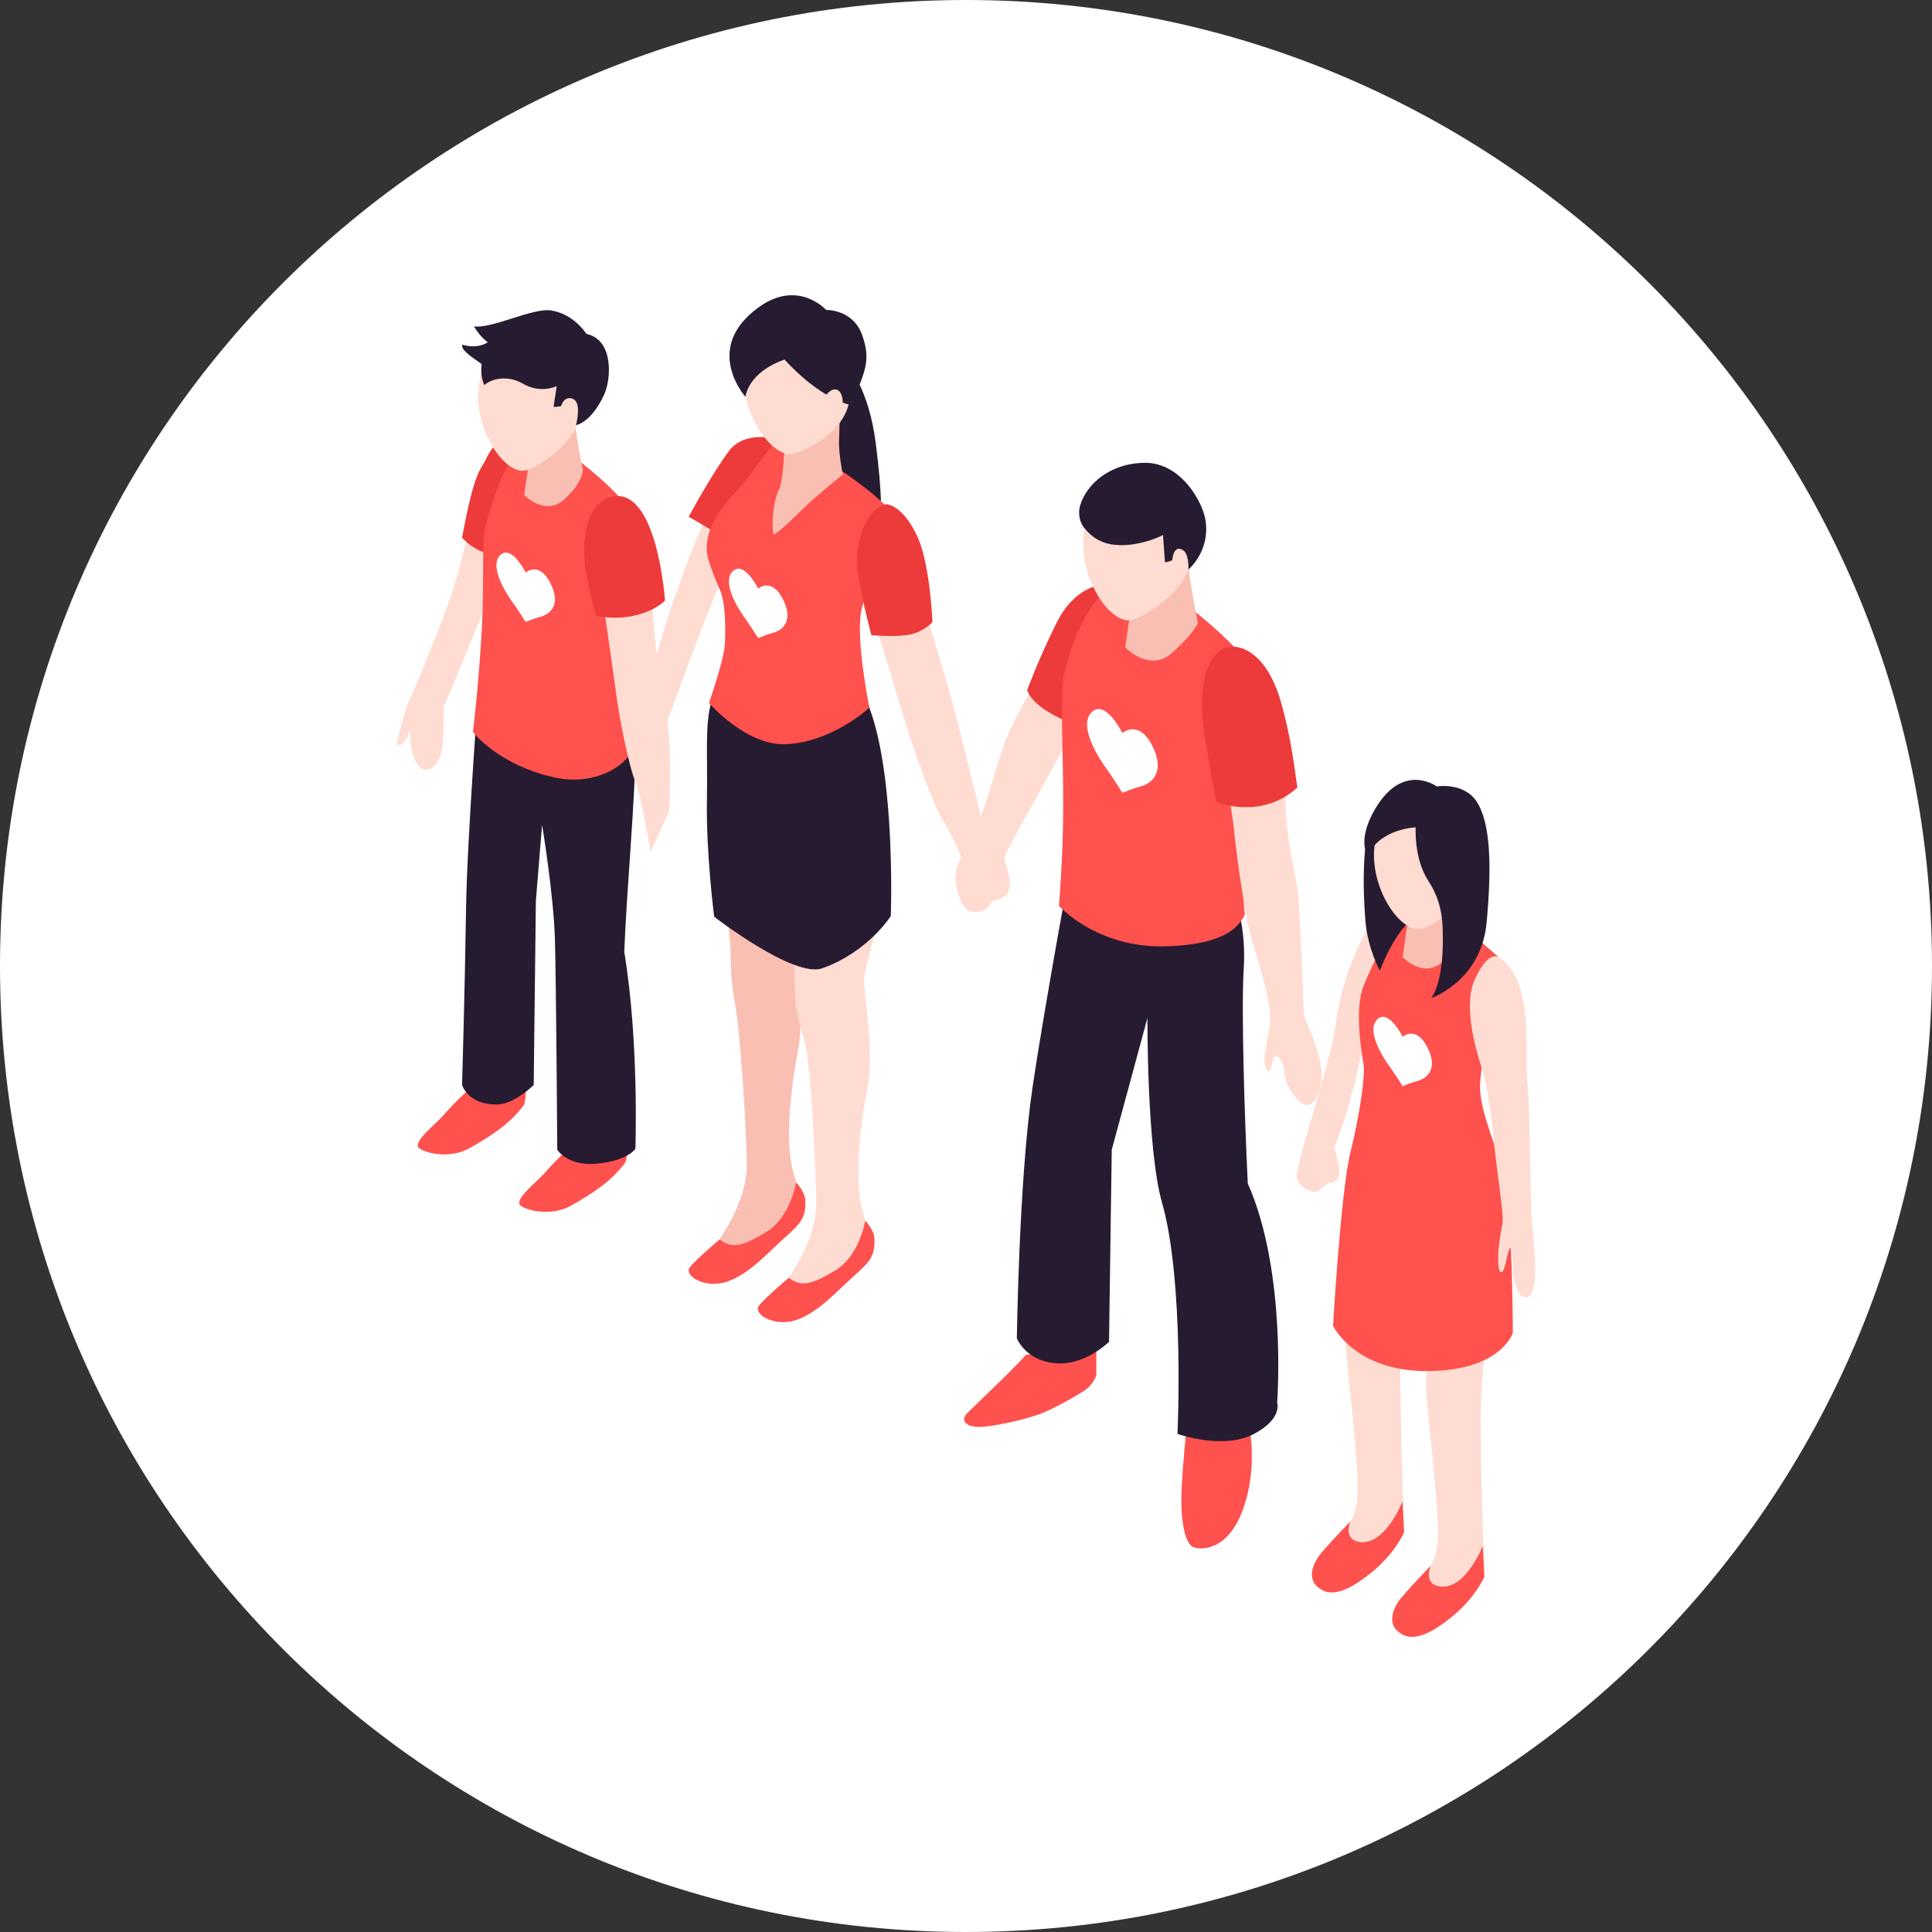 <svg width="72" height="72" viewBox="0 0 72 72" fill="none" xmlns="http://www.w3.org/2000/svg">
<rect x="0" y="0" width="72" height="72" fill="#333333" stroke="none"/>
<path d="M0 36C0 16.118 16.118 0 36 0C55.882 0 72 16.118 72 36C72 55.882 55.882 72 36 72C16.118 72 0 55.882 0 36Z" fill="white"/>
<g clip-path="url(#clip0_932_23733)">
<path d="M28.559 17.21C28.559 17.21 28.192 16.991 27.714 17.253C27.237 17.514 26.785 18.486 26.409 19.116C26.033 19.741 25.357 21.642 25.061 22.5C24.786 23.29 23.789 26.593 23.789 26.593C23.54 26.94 23.367 27.831 23.24 28.266C23.13 28.647 23.333 28.613 23.502 28.393C23.633 28.224 23.726 27.975 23.726 27.975C23.726 27.975 23.663 28.562 23.916 29.158C24.186 29.796 24.668 29.255 24.786 28.317C24.871 27.65 24.833 27.151 24.875 26.809C25.031 26.509 25.914 23.966 26.371 22.871C26.658 22.179 27.393 20.227 27.393 20.227C27.393 20.227 28.576 17.476 28.572 17.345L28.559 17.21Z" fill="#FFDCD2"/>
<path d="M31.601 13.619C31.601 13.619 32.379 14.489 32.636 16.509C32.894 18.528 32.822 19.086 32.822 19.086C32.822 19.086 31.09 19.301 30.701 18.414C30.308 17.531 31.601 13.619 31.601 13.619Z" fill="#271B31"/>
<path d="M28.969 16.361C28.969 16.361 27.777 16.023 27.186 16.784C26.595 17.544 25.665 19.255 25.665 19.255C25.665 19.255 26.337 19.644 27.414 20.303C28.66 20.066 28.969 16.361 28.969 16.361Z" fill="#ED3A3A"/>
<path d="M26.933 32.922C26.933 32.922 27.212 34.688 27.224 35.478C27.237 36.268 27.25 36.618 27.423 37.59C27.584 38.507 27.828 42.187 27.833 43.404C27.837 44.62 27.093 45.752 26.815 46.192C26.536 46.631 27.419 47.32 28.09 46.678C28.762 46.035 28.83 45.913 29.21 45.71C29.59 45.507 29.869 44.646 29.569 43.687C29.269 42.727 29.417 40.835 29.734 39.175C30.051 37.514 29.59 35.41 29.776 34.912C29.962 34.417 26.933 32.922 26.933 32.922Z" fill="#F9BFB2"/>
<path d="M26.819 46.192C26.819 46.192 25.995 46.88 25.72 47.214C25.446 47.548 26.299 48.042 27.11 47.759C27.922 47.476 28.589 46.711 29.235 46.133C29.869 45.566 30.038 45.368 30.009 44.717C29.992 44.401 29.666 44.062 29.666 44.062C29.666 44.062 29.464 45.376 28.538 45.926C27.647 46.458 27.284 46.538 26.819 46.192Z" fill="#FF514D"/>
<path d="M29.514 34.349C29.514 34.349 29.611 36.124 29.624 36.914C29.636 37.704 29.759 37.957 29.995 38.857C30.228 39.757 30.41 43.614 30.414 44.831C30.418 46.048 29.674 47.18 29.396 47.619C29.117 48.059 30 48.747 30.672 48.105C31.343 47.463 31.411 47.341 31.791 47.138C32.171 46.935 32.45 46.073 32.15 45.114C31.85 44.155 31.998 42.262 32.315 40.602C32.632 38.942 32.104 36.825 32.218 36.31C32.501 35.038 33.19 33.082 32.475 32.655C31.724 32.203 29.514 34.349 29.514 34.349Z" fill="#FFDCD2"/>
<path d="M29.396 47.62C29.396 47.62 28.572 48.308 28.298 48.642C28.023 48.976 28.876 49.47 29.688 49.187C30.499 48.904 31.166 48.139 31.813 47.56C32.446 46.994 32.615 46.796 32.586 46.145C32.569 45.828 32.243 45.49 32.243 45.49C32.243 45.49 32.041 46.804 31.116 47.353C30.228 47.881 29.865 47.966 29.396 47.62Z" fill="#FF514D"/>
<path d="M26.48 26.272C26.273 27.125 26.375 28.156 26.345 29.783C26.307 31.781 26.615 34.164 26.615 34.164C26.615 34.164 29.585 36.462 30.642 36.086C32.348 35.482 33.198 34.138 33.198 34.138C33.198 34.138 33.388 28.997 32.399 26.378C31.301 23.483 26.987 24.193 26.48 26.272Z" fill="#271B31"/>
<path d="M33.46 19.5C33.346 18.866 31.399 17.569 31.399 17.569C31.399 17.569 30.334 18.418 29.958 18.71C29.599 18.993 28.999 19.711 28.948 19.774C28.944 19.774 28.944 19.774 28.94 19.774C28.948 19.656 29.02 18.705 29.392 17.687C29.51 17.366 29.333 16.433 29.333 16.433C29.333 16.433 29.185 16.395 28.969 16.356C28.644 16.715 28.01 17.666 27.664 18.063C27.33 18.444 26.037 19.635 26.401 20.864C26.511 21.228 26.642 21.549 26.836 22.001C27.051 22.508 27.039 23.475 27.013 24.003C26.98 24.607 26.422 26.196 26.422 26.196C26.422 26.196 27.808 27.801 29.29 27.734C31.023 27.658 32.4 26.373 32.4 26.373C32.4 26.373 31.859 23.733 32.113 22.681C32.417 21.405 33.688 20.742 33.46 19.5Z" fill="#FF514D"/>
<path d="M29.223 16.58C29.223 16.58 29.235 17.653 29.045 18.224C28.889 18.473 28.728 19.25 28.821 19.93C29.172 19.732 29.751 19.123 30.08 18.811C30.482 18.431 31.407 17.683 31.407 17.683C31.407 17.683 31.259 16.914 31.267 16.491C31.284 15.685 31.343 14.506 31.343 14.506L29.223 16.58Z" fill="#F9BFB2"/>
<path d="M31.06 12.056C30.354 11.46 28.622 11.19 27.896 12.951C27.131 14.802 28.715 17.248 29.645 16.893C30.164 16.695 31.221 16.213 31.575 15.237C31.968 14.134 31.605 12.521 31.06 12.056Z" fill="#FFDCD2"/>
<path d="M29.239 13.399C29.239 13.399 30.435 14.785 31.71 15.098C32.31 13.746 32.429 13.37 32.141 12.516C31.808 11.519 30.785 11.549 30.785 11.549C30.785 11.549 29.746 10.391 28.28 11.447C26.151 12.981 27.782 14.789 27.782 14.789C27.782 14.789 27.853 13.889 29.239 13.399Z" fill="#271B31"/>
<path d="M30.638 14.899C30.638 14.899 30.773 14.701 30.933 14.578C31.064 14.477 31.318 14.447 31.39 14.832C31.487 15.356 31.069 15.554 31.069 15.554L30.638 14.899Z" fill="#FFDCD2"/>
<path d="M32.543 23.011C32.543 23.011 33.346 25.597 33.646 26.619C34.081 28.115 34.854 30.155 35.175 30.641C35.496 31.127 36.024 32.382 36.024 32.382L36.873 31.752C36.873 31.752 36.1 28.499 35.686 26.902C35.276 25.305 34.499 22.838 34.499 22.838L32.543 23.011Z" fill="#FFDCD2"/>
<path d="M33.025 18.79C32.256 18.968 31.813 20.269 31.973 21.35C32.134 22.432 32.476 23.674 32.476 23.674C32.476 23.674 33.418 23.754 33.925 23.644C34.457 23.526 34.749 23.184 34.749 23.184C34.749 23.184 34.669 21.076 34.204 20.032C33.646 18.79 33.025 18.79 33.025 18.79Z" fill="#ED3A3A"/>
<path d="M29.206 22.389C28.779 21.477 28.255 21.937 28.255 21.937C28.255 21.937 27.731 20.872 27.304 21.291C27.068 21.523 27.169 21.946 27.338 22.322C27.351 22.347 27.359 22.368 27.372 22.393C27.503 22.66 27.655 22.888 27.731 22.993C27.917 23.247 28.255 23.779 28.255 23.779C28.255 23.779 28.593 23.636 28.779 23.593C28.855 23.576 29.007 23.526 29.138 23.412C29.151 23.403 29.159 23.39 29.172 23.378C29.341 23.2 29.442 22.896 29.206 22.389Z" fill="white"/>
<path d="M39.413 24.105C39.413 24.105 38.179 25.977 37.579 27.354C37.131 28.381 36.514 30.996 36.037 31.638C35.559 32.28 35.483 32.762 35.792 33.535C36.1 34.304 36.751 33.903 36.848 33.784C36.945 33.666 36.975 33.577 36.975 33.577C36.975 33.577 37.465 33.51 37.562 33.261C37.778 32.728 37.385 32.145 37.456 31.887C37.524 31.63 39.176 28.782 39.691 27.747C40.862 25.415 40.549 25.107 40.498 25.25L39.413 24.105Z" fill="#FFDCD2"/>
<path d="M38.246 50.481C38.246 50.481 37.815 50.95 37.241 51.507C36.708 52.027 36.544 52.175 36.054 52.656C35.766 52.939 36.003 53.197 36.552 53.176C37.034 53.159 38.128 52.922 38.736 52.703C39.172 52.547 39.966 52.107 40.371 51.849C40.777 51.592 40.857 51.237 40.857 51.237V50.375L38.246 50.481Z" fill="#FF514D"/>
<path d="M44.199 53.442C44.199 53.442 44.098 54.329 44.039 55.44C43.98 56.551 44.136 57.535 44.474 57.658C44.812 57.781 45.783 57.764 46.333 56.221C46.882 54.675 46.557 53.18 46.557 53.18L44.199 53.442Z" fill="#FF514D"/>
<path d="M46.349 36.141C46.552 32.973 44.807 31.304 44.807 31.304C44.947 30.235 39.991 31.731 39.991 31.731C39.991 31.731 38.931 37.472 38.483 40.497C37.972 43.932 37.895 49.876 37.895 49.876C37.895 49.876 38.259 50.814 39.539 50.81C40.519 50.806 41.33 50.007 41.33 50.007L41.432 42.846L42.762 37.937C42.762 37.937 42.737 42.825 43.303 44.81C44.148 47.772 43.882 53.438 43.882 53.438C43.882 53.438 45.542 54.029 46.683 53.463C47.819 52.892 47.596 52.259 47.596 52.259C47.596 52.259 47.967 47.396 46.501 44.105C46.379 41.6 46.256 37.595 46.349 36.141Z" fill="#271B31"/>
<path d="M41.089 21.794C41.089 21.794 40.071 21.807 39.37 23.222C38.669 24.637 38.284 25.71 38.284 25.71C38.284 25.71 38.39 26.466 40.397 27.117C41.964 25.617 42.319 22.436 41.089 21.794Z" fill="#ED3A3A"/>
<path d="M41.14 22.073C41.14 22.073 40.245 22.74 39.666 25.081C39.488 25.803 39.628 28.034 39.623 30.049C39.619 32.001 39.463 33.758 39.463 33.758C39.463 33.758 40.878 35.343 43.447 35.267C45.238 35.216 46.092 34.764 46.392 34.075C46.1 31.633 46.928 26.221 46.776 25.296C46.624 24.375 44.359 22.66 44.359 22.66C44.359 22.66 42.665 21.422 41.14 22.073Z" fill="#FF514D"/>
<path d="M42.18 22.386L41.935 24.127C41.935 24.127 42.847 25.09 43.688 24.325C44.529 23.561 44.643 23.214 44.643 23.214C44.643 23.214 44.389 22.023 44.237 20.747C43.654 20.531 42.18 22.386 42.18 22.386Z" fill="#F9BFB2"/>
<path d="M43.802 18.279C43.114 17.658 41.386 17.337 40.6 19.086C39.776 20.92 41.293 23.421 42.239 23.091C42.767 22.909 43.904 22.2 44.288 21.228C44.719 20.138 44.339 18.761 43.802 18.279Z" fill="#FFDCD2"/>
<path d="M40.401 19.669C40.68 20.003 41.094 20.383 42.019 20.307C42.776 20.244 43.342 19.939 43.342 19.939L43.414 20.953C43.414 20.953 43.566 20.941 43.684 20.877C43.73 20.484 43.883 20.37 44.09 20.506C44.326 20.658 44.288 21.224 44.288 21.224C44.288 21.224 45.091 20.565 44.93 19.416C44.833 18.701 43.997 17.231 42.662 17.248C41.327 17.261 40.486 18.076 40.258 18.82C40.148 19.196 40.275 19.517 40.401 19.669Z" fill="#271B31"/>
<path d="M45.445 27.806C45.445 27.806 45.872 29.745 46.007 31.106C46.113 32.137 46.442 34.435 46.692 35.178C46.873 35.715 47.393 37.447 47.334 38.06C47.275 38.672 47.008 39.517 47.186 39.826C47.363 40.134 47.368 39.661 47.456 39.441C47.545 39.222 47.82 39.522 47.849 39.826C47.879 40.134 47.934 40.612 48.449 41.068C48.965 41.524 49.374 40.54 49.222 39.695C49.07 38.846 48.669 38.106 48.61 37.891C48.55 37.675 48.483 33.653 48.301 32.8C48.12 31.951 47.879 30.531 47.908 29.906C47.938 29.285 47.786 27.422 47.786 27.422L45.445 27.806Z" fill="#FFDCD2"/>
<path d="M45.619 24.164C46.223 23.915 47.224 24.375 47.731 26.146C48.056 27.286 48.171 28.072 48.348 29.352C46.988 30.578 45.331 29.889 45.331 29.889C45.331 29.889 45.019 28.258 44.875 27.312C44.651 25.812 44.88 24.473 45.619 24.164Z" fill="#ED3A3A"/>
<path d="M42.978 27.866C42.463 26.763 41.829 27.321 41.829 27.321C41.829 27.321 41.2 26.036 40.68 26.543C40.393 26.826 40.515 27.333 40.722 27.785C40.735 27.815 40.748 27.845 40.764 27.874C40.921 28.195 41.107 28.474 41.2 28.596C41.423 28.901 41.829 29.547 41.829 29.547C41.829 29.547 42.235 29.374 42.459 29.323C42.547 29.302 42.737 29.243 42.894 29.104C42.906 29.091 42.923 29.078 42.936 29.065C43.139 28.846 43.266 28.478 42.978 27.866Z" fill="white"/>
<path d="M17.71 18.988C17.528 19.44 17.321 20.509 16.895 21.958C16.666 22.727 15.357 25.9 15.357 25.9C15.12 26.234 14.951 27.079 14.833 27.497C14.727 27.86 14.921 27.826 15.082 27.619C15.205 27.459 15.293 27.222 15.293 27.222C15.293 27.222 15.234 27.784 15.475 28.35C15.733 28.959 16.371 28.726 16.485 27.831C16.565 27.193 16.514 26.627 16.552 26.297C16.704 26.01 17.913 23.002 18.348 21.958C18.622 21.295 18.8 19.821 18.8 19.821C18.8 19.821 18.838 19.736 18.893 19.601C18.508 19.364 18.12 19.153 17.71 18.988Z" fill="#FFDCD2"/>
<path d="M19.776 16.234C19.776 16.234 18.694 15.858 18.111 17.108C17.896 17.569 17.697 17.471 17.22 20.036C17.22 20.036 17.718 20.64 18.546 20.699C19.379 20.763 19.776 16.234 19.776 16.234Z" fill="#ED3A3A"/>
<path d="M17.655 40.434C17.655 40.434 16.954 41.063 16.552 41.532C16.202 41.942 15.323 42.584 15.635 42.8C15.948 43.015 16.827 43.167 17.494 42.791C18.403 42.28 19.024 41.84 19.497 41.215C19.632 41.038 19.581 40.434 19.581 40.434H17.655Z" fill="#FF514D"/>
<path d="M21.436 42.575C21.436 42.575 20.735 43.205 20.334 43.674C19.983 44.083 19.104 44.726 19.417 44.941C19.729 45.157 20.608 45.309 21.276 44.933C22.184 44.421 22.805 43.982 23.278 43.357C23.413 43.179 23.363 42.575 23.363 42.575H21.436Z" fill="#FF514D"/>
<path d="M23.671 28.013C23.646 25.275 22.04 24.468 22.04 24.468C22.133 23.543 17.862 25.292 17.862 25.292C17.862 25.292 17.406 31.236 17.368 33.868C17.325 36.843 17.22 40.434 17.22 40.434C17.22 40.434 17.444 41.19 18.546 41.16C19.18 41.143 19.89 40.434 19.89 40.434L19.97 33.577L20.202 30.734C20.202 30.734 20.633 33.34 20.68 35.005C20.726 36.547 20.768 42.846 20.768 42.846C20.768 42.846 21.145 43.467 22.235 43.366C23.405 43.256 23.679 42.812 23.679 42.812C23.679 42.812 23.823 38.841 23.265 35.478C23.35 33.188 23.688 29.601 23.671 28.013Z" fill="#271B31"/>
<path d="M19.142 17.008C19.142 17.008 18.576 17.683 18.081 19.678C17.95 20.201 18.047 21.706 17.963 23.315C17.853 25.419 17.625 27.278 17.625 27.278C17.625 27.278 18.559 28.516 20.696 28.98C22.074 29.28 23.417 28.63 23.704 27.662C23.455 25.584 23.789 20.227 23.658 19.441C23.531 18.655 21.605 17.198 21.605 17.198C21.605 17.198 20.439 16.454 19.142 17.008Z" fill="#FF514D"/>
<path d="M19.746 16.961L19.535 18.444C19.535 18.444 20.312 19.263 21.026 18.613C21.745 17.962 21.724 17.493 21.724 17.493C21.724 17.493 21.55 16.8 21.419 15.668C20.925 15.486 19.746 16.961 19.746 16.961Z" fill="#F9BFB2"/>
<path d="M21.064 12.905C20.397 12.326 18.745 12.043 18.027 13.72C17.271 15.482 18.758 17.839 19.649 17.514C20.152 17.332 21.221 16.639 21.572 15.71C21.969 14.662 21.584 13.357 21.064 12.905Z" fill="#FFDCD2"/>
<path d="M20.54 11.57C21.115 11.663 21.554 12.018 21.858 12.445C22.881 12.664 22.775 14.134 22.521 14.692C22.031 15.765 21.469 15.841 21.469 15.841C21.469 15.841 21.617 15.254 21.486 15.001C21.377 14.781 21.026 14.743 20.912 15.132C20.781 15.17 20.629 15.161 20.629 15.161L20.747 14.388C20.747 14.388 20.155 14.688 19.488 14.299C18.867 13.94 18.263 14.147 18.047 14.354C17.916 14.025 17.929 13.835 17.946 13.564C17.549 13.285 17.169 13.036 17.228 12.846C17.532 12.935 17.883 12.943 18.178 12.757C17.925 12.559 17.802 12.381 17.659 12.166C18.36 12.25 19.868 11.46 20.54 11.57Z" fill="#271B31"/>
<path d="M22.471 22.402C22.471 22.402 22.8 24.658 22.919 25.545C23.083 26.846 23.463 28.646 23.666 29.09C23.869 29.533 24.245 31.739 24.245 31.739L24.938 30.235C24.938 30.235 25.082 27.683 24.782 26.327C24.384 24.523 24.279 22.005 24.279 22.005L22.471 22.402Z" fill="#FFDCD2"/>
<path d="M22.738 18.532C21.8 18.815 21.677 20.23 21.817 21.16C21.956 22.089 22.214 22.947 22.214 22.947C22.214 22.947 22.915 23.124 23.705 22.926C24.487 22.731 24.782 22.376 24.782 22.376C24.782 22.376 24.483 18.008 22.738 18.532Z" fill="#ED3A3A"/>
<path d="M20.54 21.79C20.114 20.877 19.59 21.337 19.59 21.337C19.59 21.337 19.066 20.273 18.639 20.691C18.403 20.924 18.504 21.346 18.673 21.722C18.686 21.747 18.694 21.768 18.707 21.794C18.838 22.06 18.99 22.288 19.066 22.394C19.252 22.647 19.59 23.18 19.59 23.18C19.59 23.18 19.928 23.036 20.114 22.994C20.19 22.977 20.342 22.926 20.473 22.812C20.485 22.803 20.494 22.791 20.507 22.778C20.676 22.601 20.781 22.297 20.54 21.79Z" fill="white"/>
<path d="M52.348 33.585C52.348 33.585 51.778 33.273 51.077 34.409C50.697 35.026 49.987 36.467 49.771 38.216C49.645 39.23 48.711 42.229 48.711 42.229C48.711 42.229 48.386 43.332 48.331 43.737C48.276 44.147 48.74 44.392 48.956 44.418C49.176 44.443 49.484 44.063 49.484 44.063C49.484 44.063 49.666 44.151 49.856 43.928C49.999 43.763 49.822 43.078 49.725 42.74C50.033 42.073 50.409 40.788 50.823 38.917C51.064 38.262 51.727 37.51 51.727 37.51C51.727 37.51 53.852 34.113 52.348 33.585Z" fill="#FFDCD2"/>
<path d="M50.164 50.277C50.211 51.13 50.566 53.792 50.599 55.397C50.616 56.318 50.329 56.69 50.329 56.69C50.025 57.349 50.181 58.122 50.992 57.949C51.33 57.877 51.609 57.514 51.816 57.117L52.323 57.091C52.323 57.091 52.158 52.419 52.192 50.78C52.226 49.136 52.593 46.728 52.593 46.728L50.392 46.656C50.392 46.656 50.109 49.221 50.164 50.277Z" fill="#FFDCD2"/>
<path d="M50.329 56.694C50.329 56.694 49.661 57.379 49.256 57.856C48.85 58.334 48.774 58.836 49.074 59.115C49.454 59.466 49.987 59.487 51.03 58.667C52.006 57.903 52.327 57.096 52.327 57.096L52.268 55.955C52.268 55.955 51.643 57.552 50.713 57.472C50.016 57.4 50.329 56.694 50.329 56.694Z" fill="#FF514D"/>
<path d="M53.156 51.937C53.202 52.79 53.557 55.452 53.591 57.057C53.608 57.978 53.32 58.35 53.32 58.35C53.016 59.009 53.172 59.782 53.984 59.609C54.322 59.537 54.6 59.174 54.807 58.777L55.314 58.752C55.314 58.752 55.15 54.079 55.183 52.44C55.217 50.796 55.585 48.388 55.585 48.388L53.384 48.316C53.384 48.312 53.101 50.881 53.156 51.937Z" fill="#FFDCD2"/>
<path d="M53.32 58.351C53.32 58.351 52.653 59.035 52.247 59.513C51.841 59.99 51.765 60.493 52.065 60.771C52.446 61.122 52.978 61.143 54.021 60.324C54.997 59.559 55.318 58.752 55.318 58.752L55.259 57.611C55.259 57.611 54.634 59.208 53.705 59.128C53.008 59.06 53.32 58.351 53.32 58.351Z" fill="#FF514D"/>
<path d="M52.129 33.986C52.129 33.986 51.183 35.833 50.819 36.732C50.452 37.628 50.76 39.322 50.819 39.681C50.879 40.04 50.688 41.498 50.329 42.934C49.97 44.367 49.679 49.411 49.679 49.411C49.679 49.411 50.498 51.118 53.215 51.097C55.948 51.075 56.379 49.673 56.379 49.673C56.379 49.673 56.371 44.713 55.995 43.564C55.623 42.415 55.116 41.228 55.158 40.395C55.2 39.563 55.822 35.647 55.822 35.647L54.495 34.493L52.129 33.986Z" fill="#FF514D"/>
<path d="M52.484 34.189L52.273 35.672C52.273 35.672 53.05 36.491 53.764 35.841C54.482 35.19 54.575 34.899 54.575 34.899L54.157 32.9L52.484 34.189Z" fill="#F9BFB2"/>
<path d="M51.043 30.648C51.043 30.648 50.68 31.755 50.883 34.303C50.967 35.355 51.424 36.174 51.424 36.174C51.424 36.174 51.973 34.658 52.759 34.155C53.312 33.8 52.484 33.141 52.484 33.141L51.043 30.648Z" fill="#271B31"/>
<path d="M54.456 29.993C53.793 29.41 52.141 29.127 51.414 30.8C50.654 32.558 52.133 34.919 53.028 34.598C53.531 34.417 54.604 33.728 54.959 32.799C55.356 31.751 54.976 30.445 54.456 29.993Z" fill="#FFDCD2"/>
<path d="M52.758 30.834C52.758 30.834 52.686 31.996 53.231 32.829C53.772 33.661 53.784 34.413 53.767 35.27C53.734 36.753 53.337 37.197 53.337 37.197C53.337 37.197 55.2 36.568 55.402 34.379C55.597 32.284 55.554 30.632 55.014 29.85C54.524 29.14 53.544 29.309 53.544 29.309C53.544 29.309 52.276 28.367 51.233 30.171C50.764 30.987 50.776 31.578 50.975 31.882C51.448 30.872 52.758 30.834 52.758 30.834Z" fill="#271B31"/>
<path d="M55.872 35.688C55.627 35.524 55.289 35.769 54.951 36.525C54.613 37.281 54.829 38.485 55.103 39.419C55.281 40.027 55.471 40.425 55.682 42.638C55.762 43.471 56.05 45.27 55.995 45.583C55.877 46.238 55.796 46.698 55.847 47.197C55.868 47.404 55.986 47.607 56.113 47.066C56.13 46.998 56.257 46.284 56.345 46.576C56.379 46.681 56.362 47.222 56.396 47.539C56.438 47.936 56.679 48.485 56.958 48.325C57.431 48.054 57.102 46.01 57.068 45.097C56.996 43.183 57.017 41.219 56.916 40.239C56.81 39.267 57.203 36.593 55.872 35.688Z" fill="#FFDCD2"/>
<path d="M53.223 39.089C52.796 38.177 52.273 38.637 52.273 38.637C52.273 38.637 51.749 37.573 51.322 37.991C51.085 38.223 51.187 38.646 51.356 39.022C51.368 39.047 51.377 39.068 51.389 39.094C51.52 39.36 51.672 39.588 51.749 39.694C51.934 39.947 52.273 40.479 52.273 40.479C52.273 40.479 52.61 40.336 52.796 40.293C52.872 40.276 53.025 40.226 53.155 40.112C53.168 40.103 53.177 40.091 53.189 40.078C53.358 39.901 53.464 39.601 53.223 39.089Z" fill="white"/>
</g>
<defs>
<clipPath id="clip0_932_23733">
<rect width="50" height="50" fill="white" transform="translate(11 11)"/>
</clipPath>
</defs>
</svg>
